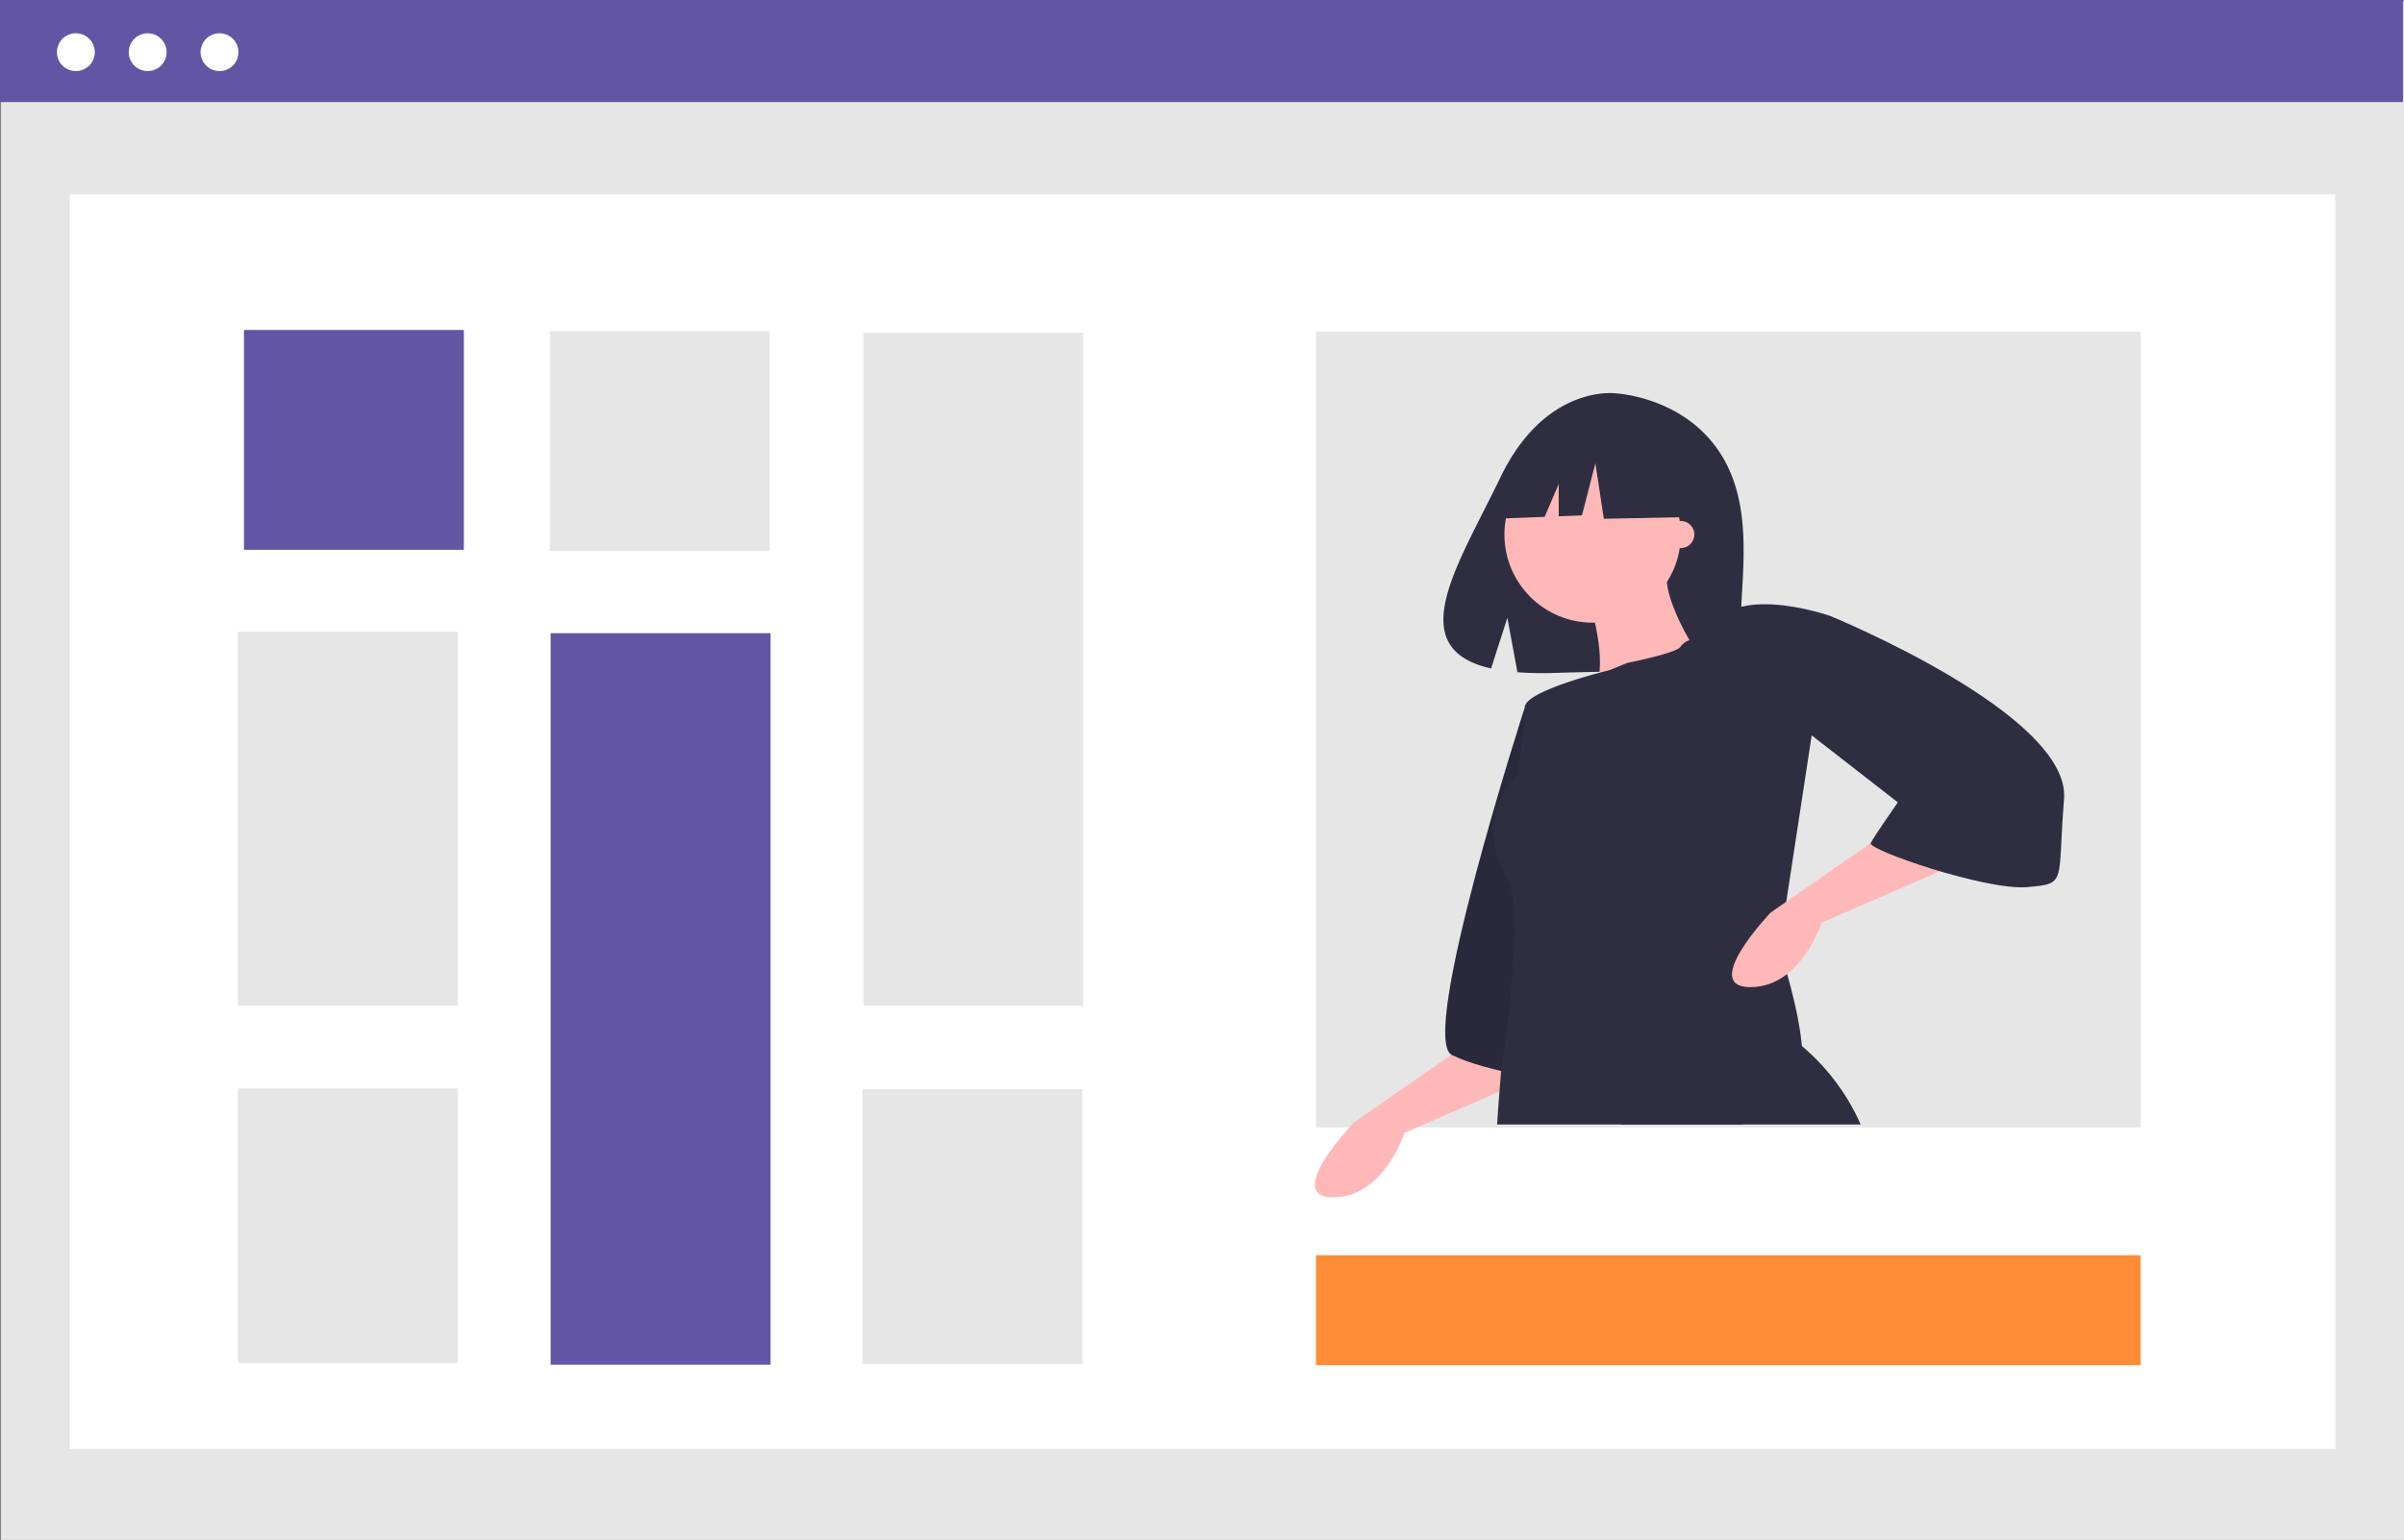 <svg xmlns="http://www.w3.org/2000/svg" data-name="Layer 1" width="856.363" height="548.704"
     viewBox="0 0 856.363 548.704" xmlns:xlink="http://www.w3.org/1999/xlink">
    <rect x="0" y="0" width="856.363" height="548.704" fill="#808080" stroke="none"/>
    <rect id="aea5e876-5b18-4677-ac52-565f186c2754" data-name="Rectangle 1" x="0.366" y="0.485" width="855.997"
          height="548.219" fill="#e6e6e6"/>
    <rect id="aeed2be9-3178-4cee-b478-9db2d7f97a20" data-name="Rectangle 2" x="24.843" y="69.246" width="807.043"
          height="447.026" fill="#fff"/>
    <rect id="b3ae8885-9a9e-4403-9d49-07bff8102aa7" data-name="Rectangle 9" width="855.997" height="36.366"
          fill="#6155a4"/>
    <rect id="b27f3643-394f-4790-b443-091b1b383c54" data-name="Rectangle 10" x="468.794" y="118.164"
          width="293.762" height="283.55" fill="#e6e6e6"/>
    <circle id="e395ce2b-339a-464a-b2a8-2798fb0dfcd4" data-name="Ellipse 12" cx="27.024" cy="18.592" r="6.74"
            fill="#fff"/>
    <circle id="ba9fbbde-097d-4714-9aa4-a15d83836bc3" data-name="Ellipse 13" cx="52.608" cy="18.592" r="6.74"
            fill="#fff"/>
    <circle id="ab9aef1c-a9cb-4a01-bb5b-9a91a857f5fb" data-name="Ellipse 14" cx="78.192" cy="18.592" r="6.74"
            fill="#fff"/>
    <rect id="e493c728-f703-42a2-881c-386585883b73" data-name="Rectangle 13" x="86.904" y="117.581" width="78.336"
          height="78.336" fill="#6155a4"/>
    <rect id="fef75a5d-72e7-4f52-be39-ca98924ebad3" data-name="Rectangle 14" x="195.841" y="118.03" width="78.336"
          height="78.336" fill="#e6e6e6"/>
    <rect id="b42a9be3-8096-4c9f-95c4-e18278a3579e" data-name="Rectangle 15" x="196.152" y="225.635" width="78.336"
          height="260.658" fill="#6155a4"/>
    <rect id="e3bd9f8a-f01d-48ae-a6f1-3d5ac6753111" data-name="Rectangle 16" x="84.767" y="225.054" width="78.336"
          height="133.362" fill="#e6e6e6"/>
    <path id="b03a159e-94f4-480c-9a5d-9f23eb0385fc-411" data-name="Path 4"
          d="M785.508,338.6c-12.9-21.792-38.412-22.807-38.412-22.807s-24.863-3.179-40.813,30.009c-14.866,30.935-35.384,60.8-3.3,68.044l5.795-18.036,3.589,19.378a125.538,125.538,0,0,0,13.726.235c34.356-1.109,67.074.325,66.021-12C790.709,387.031,797.917,359.567,785.508,338.6Z"
          transform="translate(-171.819 -175.648)" fill="#2f2e41"/>
    <path id="edc5401e-f5b9-4166-9a45-6d9296a0e0c2-412" data-name="Path 5"
          d="M697.465,545.527l-43.494,30.2s-25.372,26.58-7.249,26.58,25.372-22.955,25.372-22.955l55.576-24.163Z"
          transform="translate(-171.819 -175.648)" fill="#ffb8b8"/>
    <path id="a1145783-9ad9-4920-9c36-7da703d314d6-413" data-name="Path 6"
          d="M714.982,427.731s-38.057,117.8-25.976,123.838,38.661,9.665,38.661,9.665Z"
          transform="translate(-171.819 -175.648)" fill="#2f2e41"/>
    <path id="a69c490e-693f-4e62-8a32-5b49f335d225-414" data-name="Path 7"
          d="M714.982,427.731s-38.057,117.8-25.976,123.838,38.661,9.665,38.661,9.665Z"
          transform="translate(-171.819 -175.648)" opacity="0.1" style="isolation:isolate"/>
    <path id="e424da1a-71ea-46da-8962-7b7b116f82e2-415" data-name="Path 8"
          d="M834.628,576.339h-85.672l60.868-30.808a38.797,38.797,0,0,1,3.854,2.851A77.279,77.279,0,0,1,834.628,576.339Z"
          transform="translate(-171.819 -175.648)" fill="#2f2e41"/>
    <circle id="e1ba790b-7394-4885-ab4c-2c84c77f3e7f" data-name="Ellipse 1" cx="567.328" cy="190.465" r="31.412"
            fill="#ffb8b8"/>
    <path id="f3be7be2-223c-4c9b-8b5e-90f6ae9f04e0-416" data-name="Path 9"
          d="M738.543,392.089s7.249,22.955,0,31.413,39.87-12.082,39.87-12.082-16.914-24.163-12.082-35.037Z"
          transform="translate(-171.819 -175.648)" fill="#ffb8b8"/>
    <path id="b8fe7dc2-df95-4ac5-a3bc-1c8e36bb8e76-417" data-name="Path 10"
          d="M808.131,496.971l-2.537,16.54s1.281,3.757,2.839,9.231c2.03,7.14,4.531,17.2,5.243,25.637.737,8.554-.375,15.44-5.666,15.875-7.587.628-11.538,5.231-15.477,12.082h-87.4c.23-3.769.507-7.684.834-11.707q.272-3.625.6-7.346c.242-2.851,8.8-56.409,2.368-67.935-13.286-23.8,3.625-37.453,3.625-37.453s2.416-18.123,2.416-24.163c0-4.736,18.557-10.209,26.58-12.36.52-.133.979-.266,1.4-.362,1.389-.362,2.223-.568,2.223-.568l6.343-2.6s17.82-3.443,19.029-5.86a6.139,6.139,0,0,1,3.093-2.2c2.549-1.087,5.8-1.861,6.573-2.634a30.801,30.801,0,0,0,2.984-4.06,16.148,16.148,0,0,1,8.892-5.2c12.976-3.274,31.618,3.214,31.618,3.214l-6.524,42.588Z"
          transform="translate(-171.819 -175.648)" fill="#2f2e41"/>
    <path id="b7b1d332-0442-4c4a-aa9d-2d666bd52d71-418" data-name="Path 11"
          d="M846.07,470.621l-43.494,30.2s-25.372,26.58-7.249,26.58,25.366-22.951,25.366-22.951l55.576-24.163Z"
          transform="translate(-171.819 -175.648)" fill="#ffb8b8"/>
    <path id="faae9d8a-2ade-475e-8bc6-8f0e7b87a797-419" data-name="Path 12"
          d="M771.349,336.499l-25.208-13.2-15.81,2.45a28.274,28.274,0,0,0-23.24,21.7l-2.96,13.058,17.929-.69,5.009-11.687v11.494l8.273-.318,4.8-18.606,3,19.806,29.409-.6Z"
          transform="translate(-171.819 -175.648)" fill="#2f2e41"/>
    <path id="ba178fc8-375d-4438-9c01-c19893b0df8a-420" data-name="Path 13"
          d="M815.261,397.526l8.457-2.416s85.78,35.037,83.364,65.241,1.208,30.2-13.29,31.412-56.78-13.29-55.58-15.706,9.665-14.5,9.665-14.5l-32.621-25.372Z"
          transform="translate(-171.819 -175.648)" fill="#2f2e41"/>
    <circle id="b052f10f-e5c3-45aa-968a-35c6c5894796" data-name="Ellipse 2" cx="598.741" cy="190.466" r="4.833"
            fill="#ffb8b8"/>
    <rect id="aa772a43-ca79-434e-998e-525da0608a2b" data-name="Rectangle 17" x="468.794" y="447.288"
          width="293.762" height="39.168" fill="#ff8c37"/>
    <rect id="b869959f-3b5e-4542-9dd3-67ec9d40b083" data-name="Rectangle 18" x="84.767" y="387.847" width="78.336"
          height="97.865" fill="#e6e6e6"/>
    <rect id="ed8504c8-ba55-4496-b946-b31fe66f24a3" data-name="Rectangle 19" x="307.537" y="118.565" width="78.336"
          height="239.85" fill="#e6e6e6"/>
    <rect id="af23db80-e058-4986-866a-292ebf8abb10" data-name="Rectangle 20" x="307.226" y="388.086" width="78.336"
          height="97.921" fill="#e6e6e6"/>
</svg>